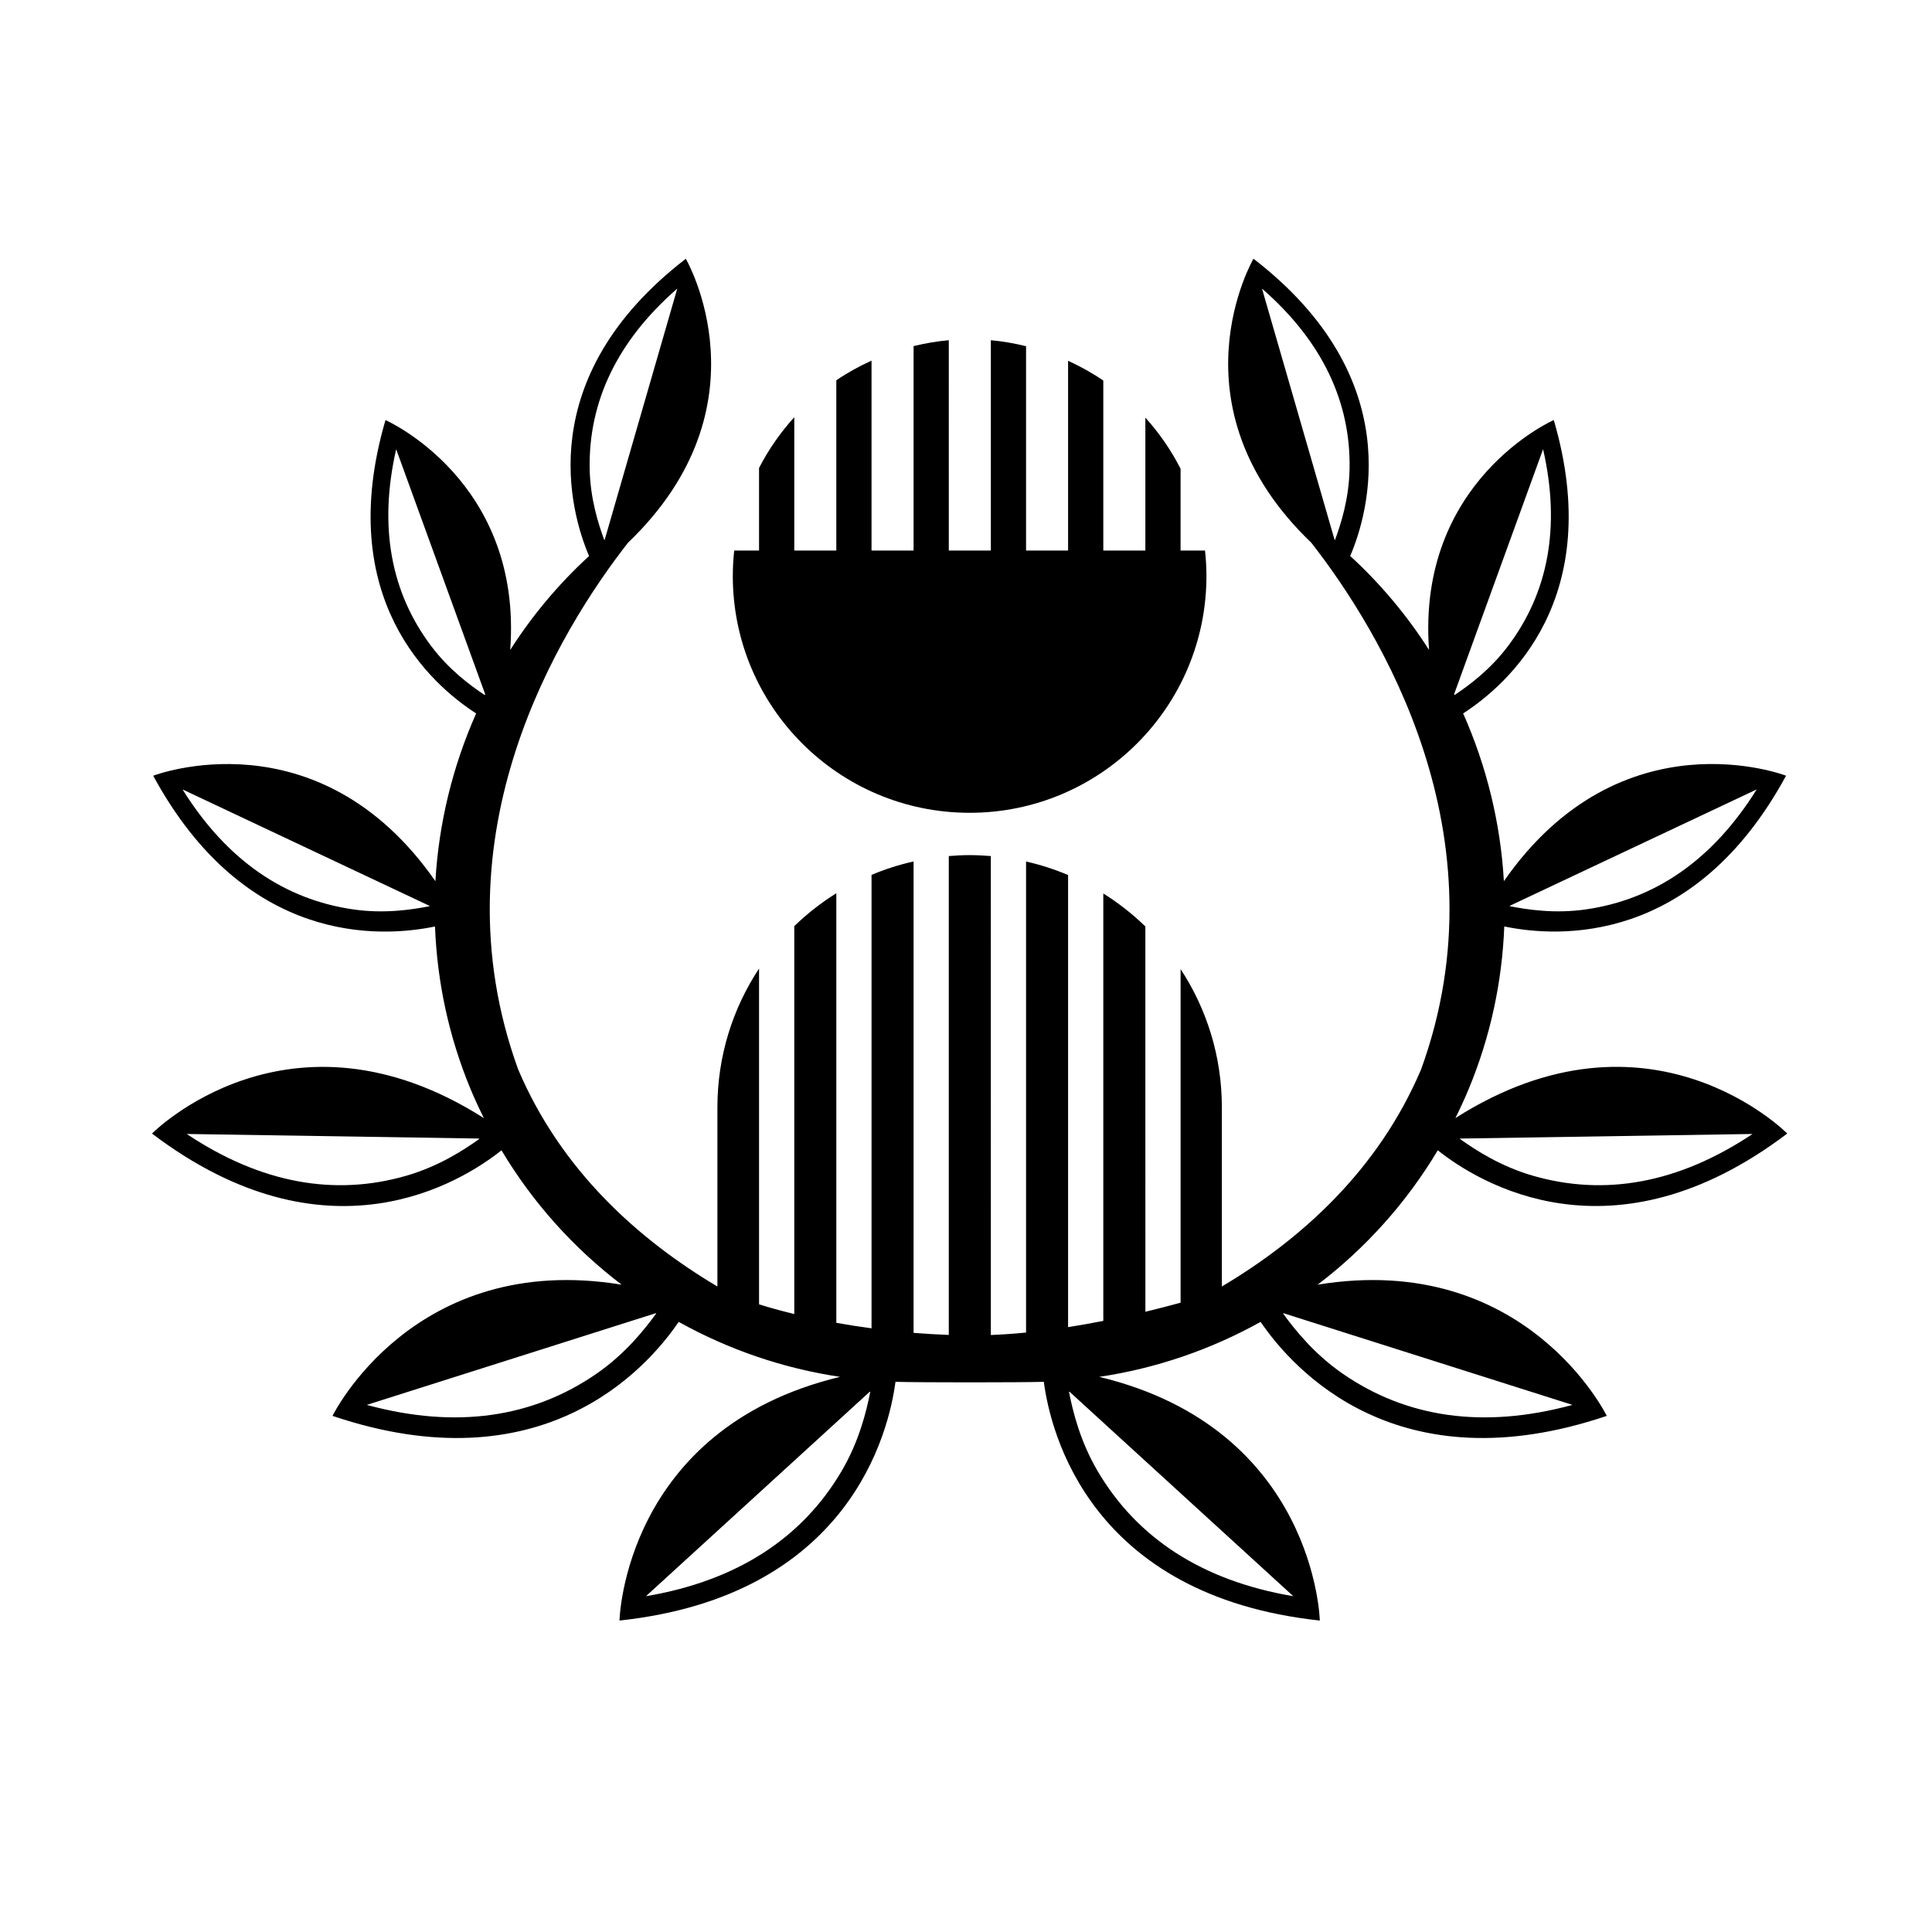 <?xml version="1.0" encoding="UTF-8"?>
<!-- Uploaded to: ICON Repo, www.iconrepo.com, Generator: ICON Repo Mixer Tools -->
<svg fill="#000000" width="800px" height="800px" version="1.1" viewBox="144 144 512 512" xmlns="http://www.w3.org/2000/svg">
 <g>
  <path d="m525.02 448.84c10.789 8.566 46.301 30.652 92.59-4.418v-0.051s-36.352-36.832-87.914-4.07c1.25-2.523 2.438-5.082 3.527-7.703 5.809-13.996 8.867-28.57 9.422-43.078 14.461 3 50.266 4.988 74.66-39.918l-0.016-0.043s-43.578-16.793-74.746 27.957c-0.883-15.375-4.578-30.453-10.797-44.453 11.762-7.582 37.855-30.398 24.031-77.711l-0.043-0.02s-36.367 16-33.02 60.914c-5.801-9.09-12.797-17.473-20.895-24.898 4.883-11.453 15.391-47.148-25.613-78.762l-0.039 0.008s-22.629 38.863 15.332 75.227c17.945 22.969 51.68 77.348 29.121 139.54-11.387 26.852-31.941 45.176-52.816 57.574v-47.488c0-13.523-4.031-26.102-10.934-36.625v88.402c-2.578 0.711-5.703 1.539-9.332 2.406l-0.008-102.11c-3.387-3.289-7.121-6.227-11.145-8.742v113.27c-2.988 0.59-6.106 1.152-9.332 1.656v-119.81c-3.559-1.512-7.289-2.711-11.137-3.586v124.83c-3.098 0.312-6.223 0.523-9.332 0.656l-0.004-126.93c-1.855-0.152-3.727-0.25-5.621-0.25-1.863 0-3.699 0.098-5.523 0.25v126.91c-3.219-0.137-6.352-0.309-9.332-0.555l0.004-124.93c-3.852 0.871-7.582 2.059-11.145 3.566v120.16c-3.32-0.441-6.426-0.934-9.332-1.457v-113.84c-4.023 2.512-7.754 5.438-11.141 8.715v102.8c-3.723-0.906-6.828-1.789-9.336-2.566v-88.988c-6.969 10.551-11.035 23.191-11.035 36.777v47.48c-20.875-12.402-41.426-30.719-52.816-57.57-22.559-62.191 11.176-116.57 29.121-139.54 37.957-36.363 15.336-75.227 15.336-75.227l-0.035-0.008c-41.004 31.613-30.5 67.305-25.621 78.762-8.094 7.426-15.094 15.809-20.895 24.898 3.348-44.914-33.023-60.914-33.023-60.914l-0.039 0.02c-13.824 47.312 12.266 70.133 24.035 77.711-6.215 14-9.91 29.082-10.797 44.453-31.176-44.754-74.75-27.957-74.75-27.957l-0.023 0.043c24.398 44.906 60.203 42.922 74.668 39.918 0.555 14.508 3.609 29.082 9.414 43.078 1.09 2.621 2.285 5.18 3.535 7.703-51.57-32.762-87.918 4.07-87.918 4.07v0.051c46.297 35.07 81.805 12.984 92.586 4.418 8.355 13.98 19.215 26 31.848 35.605-55.191-9.035-76.605 34.738-76.605 34.738l0.02 0.047c55.25 18.645 82.934-12.082 91.703-24.926 13.164 7.332 27.637 12.312 42.75 14.57-57.289 13.805-58.441 64.543-58.441 64.543l0.031 0.035c60.918-6.582 71.336-49.883 73.105-63.262 6.312 0.188 32.926 0.191 39.312 0 1.766 13.375 12.184 56.68 73.102 63.262l0.039-0.035s-1.16-50.738-58.445-64.543c15.113-2.254 29.582-7.234 42.75-14.57 8.773 12.84 36.445 43.57 91.699 24.926l0.023-0.047s-21.422-43.773-76.602-34.738c12.613-9.602 23.484-21.625 31.832-35.602zm6.004-3.113 77.348-1.211v0.047c-19.676 13.105-39.207 16.488-58.121 11.02-8.555-2.473-15.164-6.762-19.371-9.766 0.047-0.031 0.102-0.059 0.145-0.09zm13.148-61.711 65.316-30.785 0.016 0.039c-11.695 18.715-27.004 29.105-45.188 31.727-8.223 1.188-15.5 0.082-20.223-0.852 0.023-0.043 0.055-0.082 0.078-0.129zm-46.395-96.891c-0.035-0.039-0.074-0.074-0.109-0.105l-19.211-66.488 0.035-0.008c15.938 13.91 23.438 29.973 23.16 47.59-0.121 7.957-2.269 14.672-3.875 19.012zm55.137-24.031 0.035 0.02c4.688 20.629 1.301 38.027-9.305 52.102-4.727 6.281-10.336 10.414-14.184 12.98-0.039-0.074-0.074-0.148-0.109-0.219zm-229.48-42.57 0.035 0.008-19.211 66.488c-0.035 0.031-0.078 0.066-0.113 0.105-1.602-4.34-3.75-11.055-3.879-19.016-0.273-17.613 7.227-33.676 23.168-47.586zm-85.82 164.48c-18.195-2.621-33.5-13.012-45.195-31.727l0.02-0.039 65.312 30.785c0.027 0.043 0.059 0.082 0.086 0.133-4.731 0.93-12.008 2.035-20.223 0.848zm14.059 70.578c-18.91 5.473-38.441 2.09-58.117-11.02l-0.008-0.047 77.355 1.211c0.043 0.031 0.09 0.059 0.141 0.09-4.207 3.004-10.816 7.297-19.371 9.766zm20.789-127.38c-3.848-2.562-9.457-6.699-14.184-12.98-10.602-14.074-13.992-31.473-9.305-52.102l0.035-0.02 23.57 64.879c-0.039 0.074-0.082 0.148-0.117 0.223zm29.617 179.85c-16.805 11.602-37.117 14.699-60.785 8.285l-0.016-0.047 76.461-24.262c0.059 0.02 0.113 0.031 0.176 0.039-3.156 4.344-8.242 10.73-15.836 15.984zm64.891 25.918c-10.387 17.578-27.523 28.914-51.691 33.027l-0.035-0.039 59.219-54.109c0.055-0.008 0.121-0.02 0.176-0.027-1.039 5.262-2.973 13.191-7.668 21.148zm119.71 32.988-0.039 0.039c-24.168-4.113-41.301-15.449-51.688-33.027-4.695-7.953-6.633-15.887-7.668-21.148 0.059 0.008 0.121 0.02 0.176 0.027zm73.965-50.668-0.016 0.047c-23.664 6.414-43.977 3.316-60.781-8.285-7.594-5.25-12.688-11.641-15.832-15.98 0.059-0.008 0.117-0.02 0.176-0.039z"/>
  <path d="m400.96 359.4c34.656 0 62.758-28.098 62.758-62.758 0-2.277-0.133-4.527-0.375-6.742h-6.481v-21.68c-2.512-4.934-5.668-9.473-9.332-13.547v35.227h-11.145v-45.047c-2.934-2.012-6.07-3.742-9.332-5.238v50.281h-11.137v-54.148c-3.039-0.742-6.141-1.301-9.332-1.586v55.734h-11.141l-0.004-55.734c-3.191 0.281-6.297 0.824-9.332 1.562v54.176h-11.145v-50.328c-3.266 1.488-6.398 3.207-9.332 5.211v45.117h-11.141v-35.332c-3.664 4.047-6.816 8.551-9.336 13.453v21.883h-6.582c-0.238 2.215-0.371 4.461-0.371 6.742 0 34.656 28.102 62.754 62.758 62.754z"/>
 </g>
</svg>